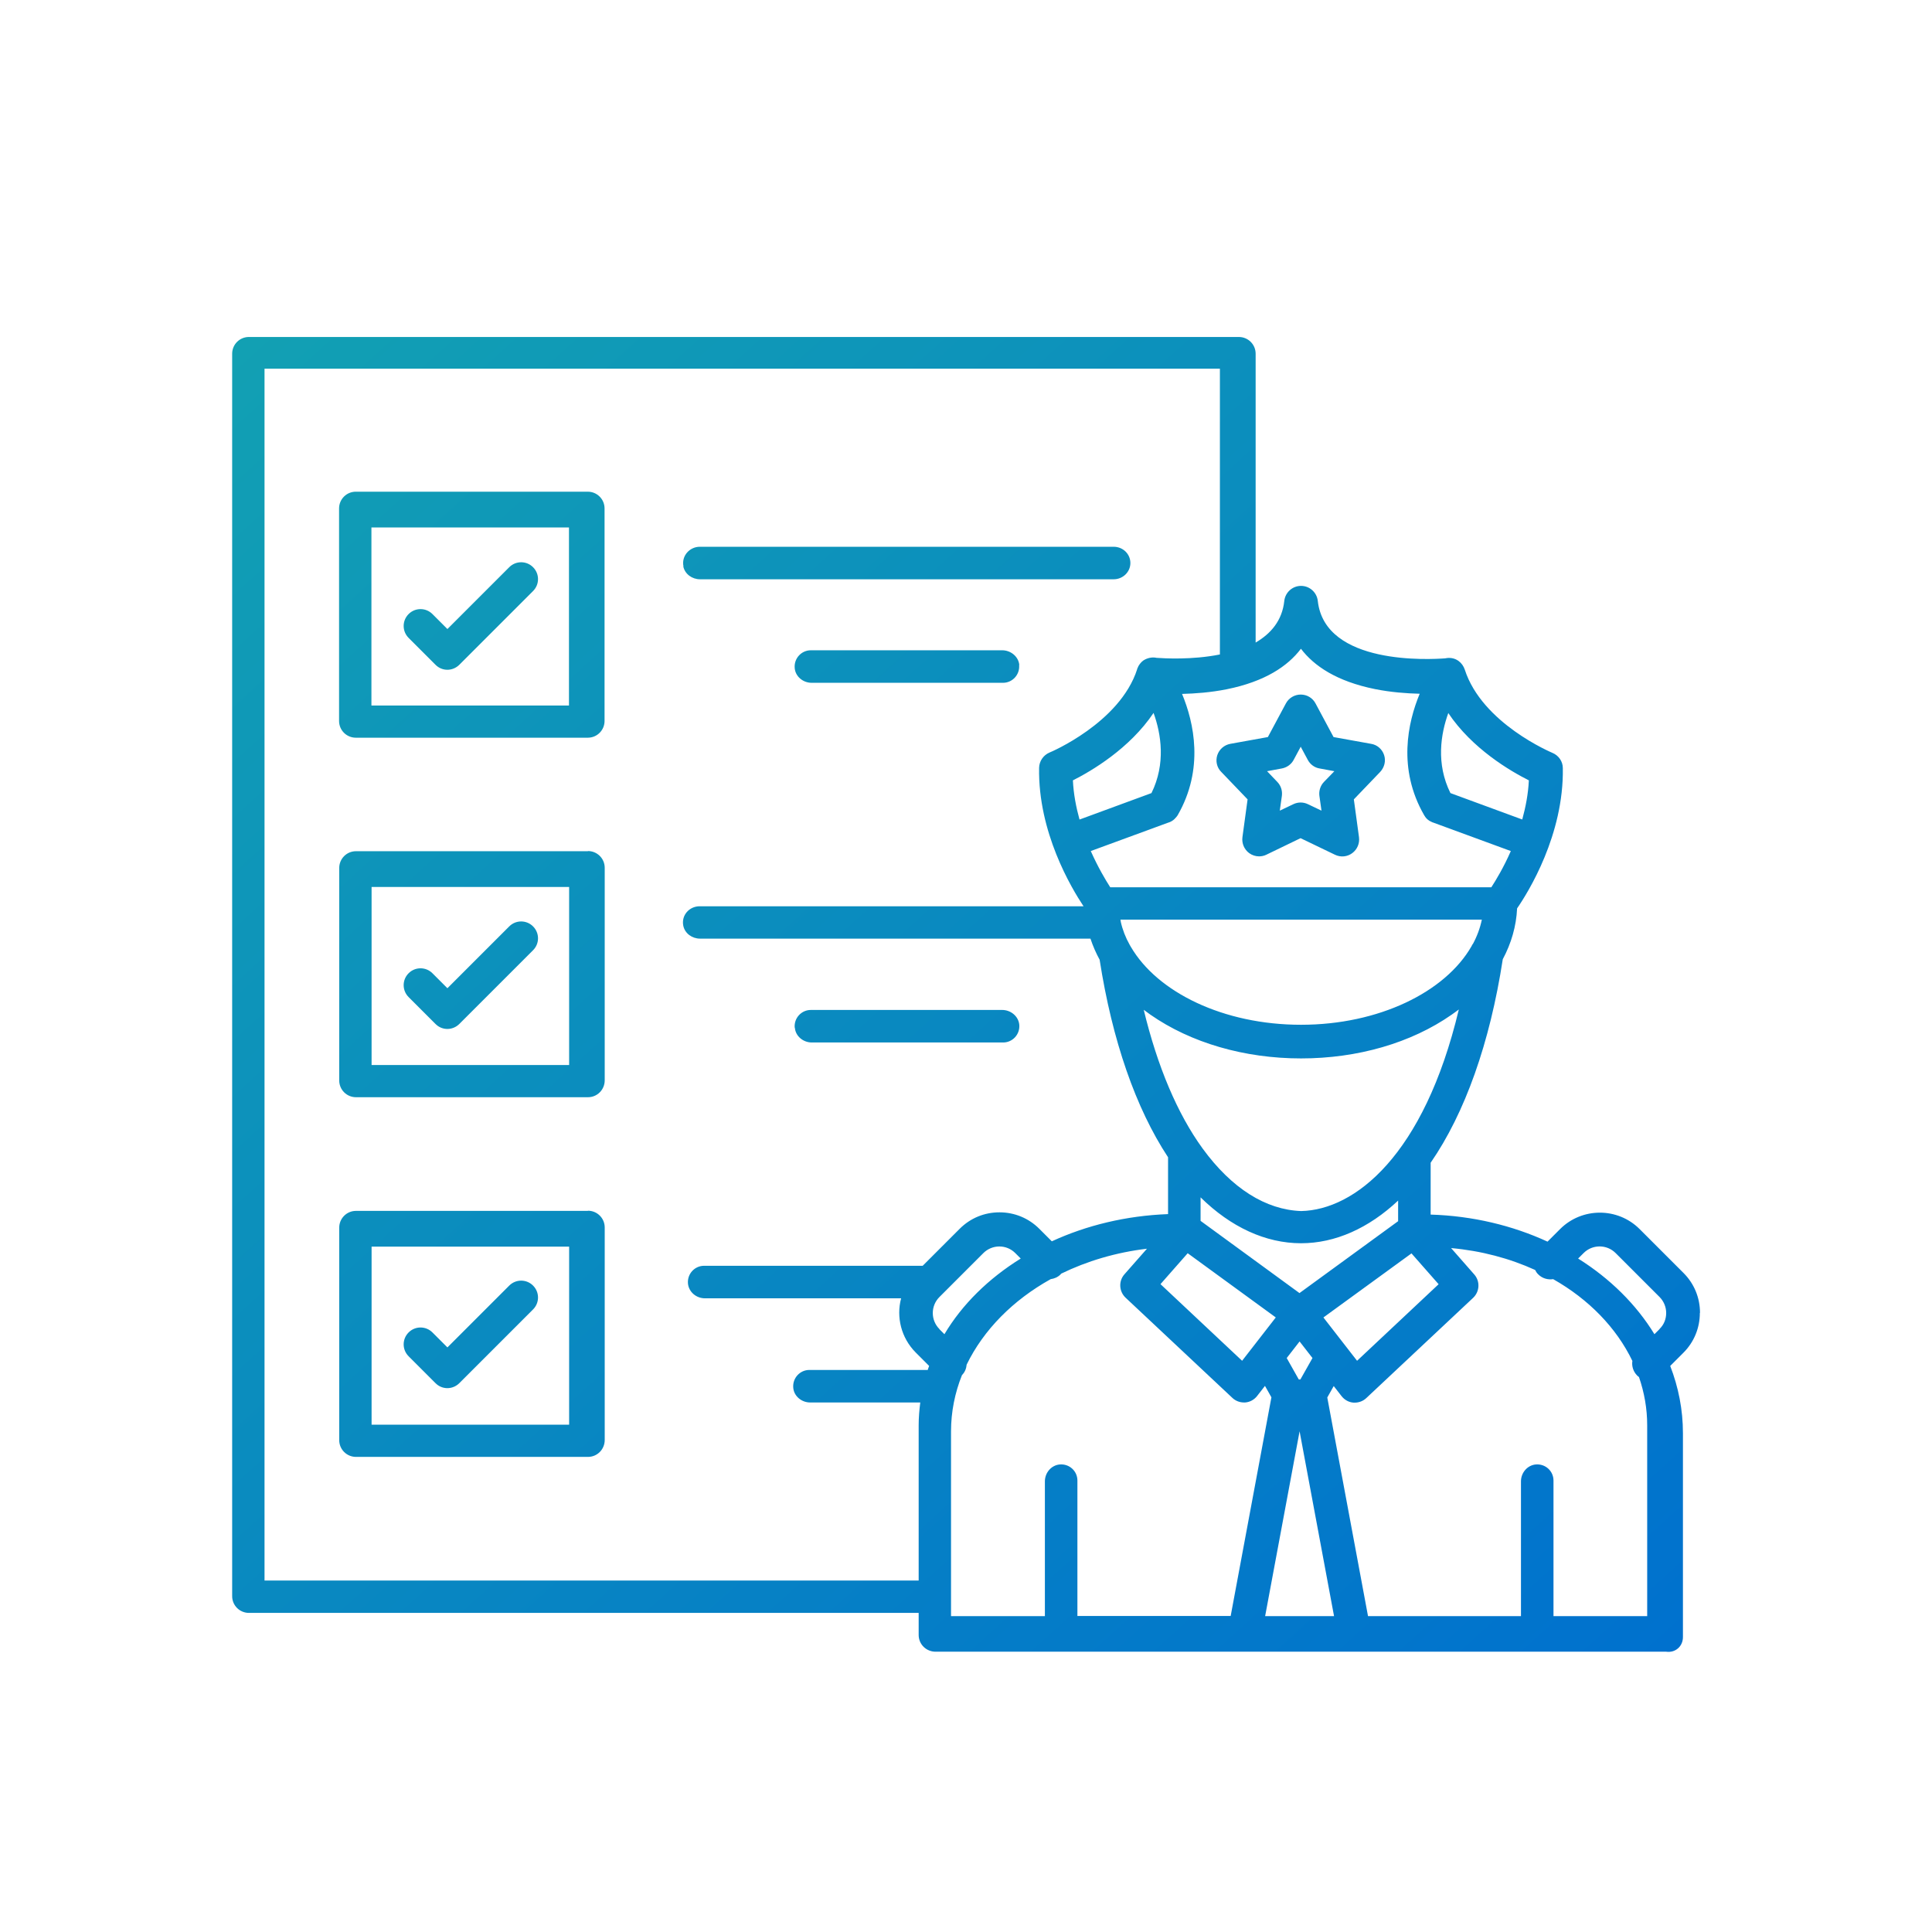 <?xml version="1.0" encoding="UTF-8"?><svg id="Layer_2" xmlns="http://www.w3.org/2000/svg" xmlns:xlink="http://www.w3.org/1999/xlink" viewBox="0 0 120 120"><defs><style>.cls-1{fill:url(#linear-gradient);fill-rule:evenodd;}</style><linearGradient id="linear-gradient" x1="12.39" y1="23.31" x2="93.27" y2="112.32" gradientUnits="userSpaceOnUse"><stop offset="0" stop-color="#12a0b3"/><stop offset="1" stop-color="#0071ce"/></linearGradient></defs><path id="CUSTOM_CLEARANCE" class="cls-1" d="m36.51,30.54h-14.41c-.58,0-1.04.47-1.04,1.04v13.2c0,.58.47,1.04,1.04,1.04h14.41c.58,0,1.04-.47,1.04-1.04v-13.2c0-.58-.47-1.04-1.04-1.04Zm-1.17,13.28h-12.27v-11.06h12.27v11.06Zm7.11-8.65c-.13-.64.38-1.21,1.02-1.21h25.7c.58,0,1.04.45,1.04,1.01,0,.56-.47,1.01-1.04,1.01h0s0,0,0,0h-25.69c-.49,0-.94-.32-1.04-.8Zm20.85,6.14c.05.6-.42,1.1-1,1.1h-11.89c-.53,0-1.01-.39-1.05-.92-.05-.6.42-1.1,1-1.1h11.89c.53,0,1.01.39,1.06.91Zm-26.78,11.56h-14.41c-.58,0-1.04.47-1.04,1.04v13.2c0,.58.47,1.04,1.04,1.04h14.41c.58,0,1.04-.47,1.04-1.05v-13.2c0-.58-.47-1.04-1.04-1.04Zm-1.17,13.28h-12.27v-11.06h12.27v11.06Zm14.01-2.32c-.05-.6.42-1.1,1-1.1h11.89c.53,0,1.01.39,1.06.92.05.6-.42,1.1-1,1.1h-11.89c-.53,0-1.01-.39-1.05-.92Zm-12.84,11.38h-14.41c-.58,0-1.04.47-1.04,1.04v13.2c0,.58.47,1.04,1.04,1.04h14.41c.58,0,1.04-.47,1.04-1.05v-13.2c0-.58-.47-1.04-1.04-1.04Zm-1.17,13.28h-12.27v-11.06h12.27v11.06Zm70.24-6.95c0-.93-.36-1.81-1.02-2.47l-2.73-2.73c-1.36-1.36-3.58-1.36-4.94,0l-.78.78c-2.17-1-4.64-1.6-7.26-1.68v-3.22c2.13-3.08,3.68-7.44,4.48-12.64.53-.99.84-2.06.89-3.16.69-1,2.91-4.57,2.84-8.71,0-.42-.26-.79-.65-.95-.04-.02-4.36-1.82-5.44-5.17,0,0,0,0,0,0-.07-.21-.2-.4-.39-.54-.25-.18-.55-.22-.82-.16-.93.07-7.48.45-7.92-3.57-.06-.53-.51-.93-1.04-.93-.53,0-.98.4-1.04.93-.13,1.23-.84,2.04-1.78,2.59v-17.94c0-.58-.47-1.04-1.04-1.04H15.46c-.58,0-1.04.47-1.04,1.04v77.17c0,.58.47,1.04,1.04,1.04h41.6v1.37c0,.58.47,1.04,1.05,1.04h45.38c.57.08,1.04-.33,1.04-.91v-12.67c0-1.45-.28-2.85-.79-4.17l.82-.82c.66-.66,1.02-1.54,1.02-2.47Zm-16.23-1.78l-5.07,4.76-2.09-2.69h0l5.47-3.98,1.69,1.92Zm-8.64.56l-6.15-4.49v-1.46c1.88,1.85,4.04,2.85,6.24,2.85h0c2.12,0,4.2-.93,6.03-2.65v1.28s-6.12,4.46-6.12,4.46Zm.8,4.03l-.75,1.33h-.1l-.75-1.33.8-1.03.8,1.03Zm-2.28-2.52l-2.09,2.69-5.07-4.76,1.69-1.92,5.46,3.98Zm1.57-6.61h0c-2.19-.08-4.3-1.4-6.11-3.88-1.57-2.16-2.81-5.1-3.66-8.62.13.1.27.2.41.3,2.51,1.75,5.84,2.72,9.36,2.72,3.52,0,6.84-.96,9.36-2.72.15-.11.3-.21.44-.32-2.17,9.1-6.48,12.45-9.79,12.52Zm10.66-16.58s-.05.08-.07.13c-1.63,2.85-5.76,4.88-10.59,4.88-4.81,0-8.92-2.01-10.57-4.84-.02-.04-.05-.08-.07-.12-.26-.46-.45-.95-.56-1.45,0-.04,0-.08-.02-.12h22.45c-.11.53-.3,1.04-.56,1.52Zm-1.52-14.36c1.49,2.23,3.86,3.61,5.01,4.19-.04.85-.2,1.66-.41,2.43l-4.46-1.64c-.91-1.83-.6-3.68-.13-4.98Zm-9.15-3.99c.82,1.08,2.23,2.03,4.6,2.51,1,.2,1.97.27,2.78.29-.74,1.78-1.38,4.66.27,7.53.01.02.02.04.04.06.01.02.02.03.03.05.03.05.07.09.11.13,0,0,.02.02.03.03.04.03.08.06.12.09.01,0,.02.02.04.02.05.03.11.06.16.08,0,0,0,0,.01,0l4.85,1.78c-.44,1.01-.92,1.8-1.21,2.25h-23.67c-.29-.45-.76-1.24-1.21-2.25l4.85-1.78s0,0,.01,0c.06-.02.12-.05.17-.08,0,0,.02-.01.03-.02.05-.03.09-.06.13-.1,0,0,.01-.01.02-.02.04-.04.08-.09.12-.13,0-.01.02-.03.03-.04.01-.02.03-.04.04-.06,1.65-2.87,1.01-5.75.27-7.53.8-.02,1.78-.09,2.78-.29,2.37-.48,3.78-1.43,4.6-2.51Zm-13.75,10.61c-.21-.76-.37-1.58-.41-2.43,1.15-.58,3.52-1.97,5.01-4.19.47,1.3.77,3.15-.13,4.98l-4.46,1.64Zm-9.42,34.19h-7.36c-.58,0-1.05.5-1,1.1.04.53.52.92,1.05.92h6.84c-.06.47-.1.94-.1,1.42v9.64H16.43V22.9h59.34v17.75c-1.74.35-3.49.24-3.93.21-.27-.06-.57,0-.82.16-.14.1-.24.23-.32.37,0,0,0,.02-.01.03-.02.04-.04.09-.06.13,0,0,0,.01,0,.02-1.07,3.33-5.4,5.16-5.44,5.17-.38.16-.64.53-.65.95-.07,4,2,7.46,2.76,8.6h-23.84c-.65,0-1.15.56-1.02,1.21.1.48.55.8,1.04.8h24.25c.15.45.34.89.57,1.31.78,5.01,2.24,9.22,4.25,12.27v3.53c-2.62.1-5.07.7-7.22,1.69l-.78-.78c-.66-.66-1.54-1.02-2.47-1.02-.94,0-1.81.36-2.47,1.02l-2.3,2.3h-13.58c-.58,0-1.05.5-1,1.1.05.53.52.92,1.05.92h12.19c-.31,1.16,0,2.45.9,3.36l.84.84c-.03.07-.05.15-.08.22Zm.72-2.54c-.55-.55-.55-1.44,0-1.99l2.73-2.73c.26-.26.62-.41.99-.41.38,0,.73.15.99.41l.34.34c-2,1.24-3.64,2.85-4.74,4.7l-.31-.31Zm8.57,17.83v-8.42c0-.59-.5-1.05-1.1-1-.53.05-.92.52-.92,1.05v8.37h-5.83v-11.47c0-1.22.24-2.4.68-3.5.18-.18.27-.41.29-.65,1.05-2.16,2.88-4.01,5.22-5.31.22-.03.44-.12.61-.29.01-.01.03-.03.04-.05,1.6-.78,3.4-1.32,5.33-1.55l-1.4,1.59c-.37.42-.34,1.06.07,1.45l6.64,6.23c.19.18.45.28.71.28.03,0,.05,0,.08,0,.29-.02.56-.17.74-.4l.49-.63.4.71-2.53,13.58h-9.54Zm11.66,0l2.14-11.48,2.14,11.48h-4.27Zm23.74,0h-5.83v-8.42c0-.59-.5-1.05-1.1-1-.53.05-.92.52-.92,1.05v8.37h-9.5l-2.53-13.58.4-.71.49.63c.18.23.45.38.74.4.03,0,.05,0,.08,0h0c.26,0,.52-.1.71-.28l6.64-6.23c.41-.39.44-1.03.07-1.45l-1.44-1.64c1.88.17,3.64.64,5.22,1.36.05.1.11.2.2.28.25.25.6.34.92.29,2.21,1.25,3.93,3.02,4.92,5.08-.05.32.05.65.29.9.04.04.08.07.12.1.33.96.51,1.96.51,3v11.86Zm.76-17.83l-.32.32c-1.13-1.85-2.76-3.46-4.74-4.7l.34-.34c.55-.55,1.44-.55,1.99,0l2.73,2.73c.26.26.41.62.41.99,0,.38-.14.73-.41.99Zm-25.59-32.9l-.32,2.35c-.05.38.11.76.42.99.18.13.4.2.61.2h0c.15,0,.31-.03.45-.1l2.13-1.03,2.14,1.03c.35.17.76.13,1.07-.1.31-.23.47-.6.42-.99l-.32-2.35,1.64-1.71c.26-.28.36-.68.24-1.04-.12-.37-.43-.64-.81-.7l-2.33-.42-1.12-2.09c-.18-.34-.53-.55-.92-.55h0c-.38,0-.74.21-.92.55l-1.12,2.09-2.33.42c-.38.07-.69.34-.81.7-.12.37-.03.77.24,1.04l1.64,1.71Zm1.21-1.75l.92-.17c.31-.06.58-.25.73-.53l.44-.82.44.82c.15.28.42.48.73.53l.92.17-.65.67c-.22.23-.32.55-.28.86l.13.92-.84-.4c-.29-.14-.62-.14-.91,0l-.84.4.13-.92c.04-.32-.06-.63-.28-.86l-.64-.67h0Zm-53.32-8.28c-.41-.41-.41-1.07,0-1.48.41-.41,1.07-.41,1.48,0l.93.93,3.84-3.84c.41-.41,1.07-.41,1.48,0,.41.41.41,1.07,0,1.48l-4.58,4.58c-.2.2-.47.31-.74.31-.27,0-.53-.1-.74-.31l-1.67-1.67Zm0,22.31c-.41-.41-.41-1.07,0-1.48.41-.41,1.07-.41,1.48,0l.93.93,3.84-3.84c.41-.41,1.07-.41,1.48,0,.41.41.41,1.07,0,1.48l-4.58,4.58c-.2.2-.47.31-.74.31h0c-.27,0-.53-.1-.74-.31l-1.67-1.67Zm0,22.31c-.41-.41-.41-1.07,0-1.48.41-.41,1.07-.41,1.48,0l.93.93,3.84-3.84c.41-.41,1.07-.41,1.48,0,.41.41.41,1.07,0,1.48l-4.58,4.58c-.2.2-.47.31-.74.31-.27,0-.53-.1-.74-.31l-1.67-1.67Z"/></svg>
